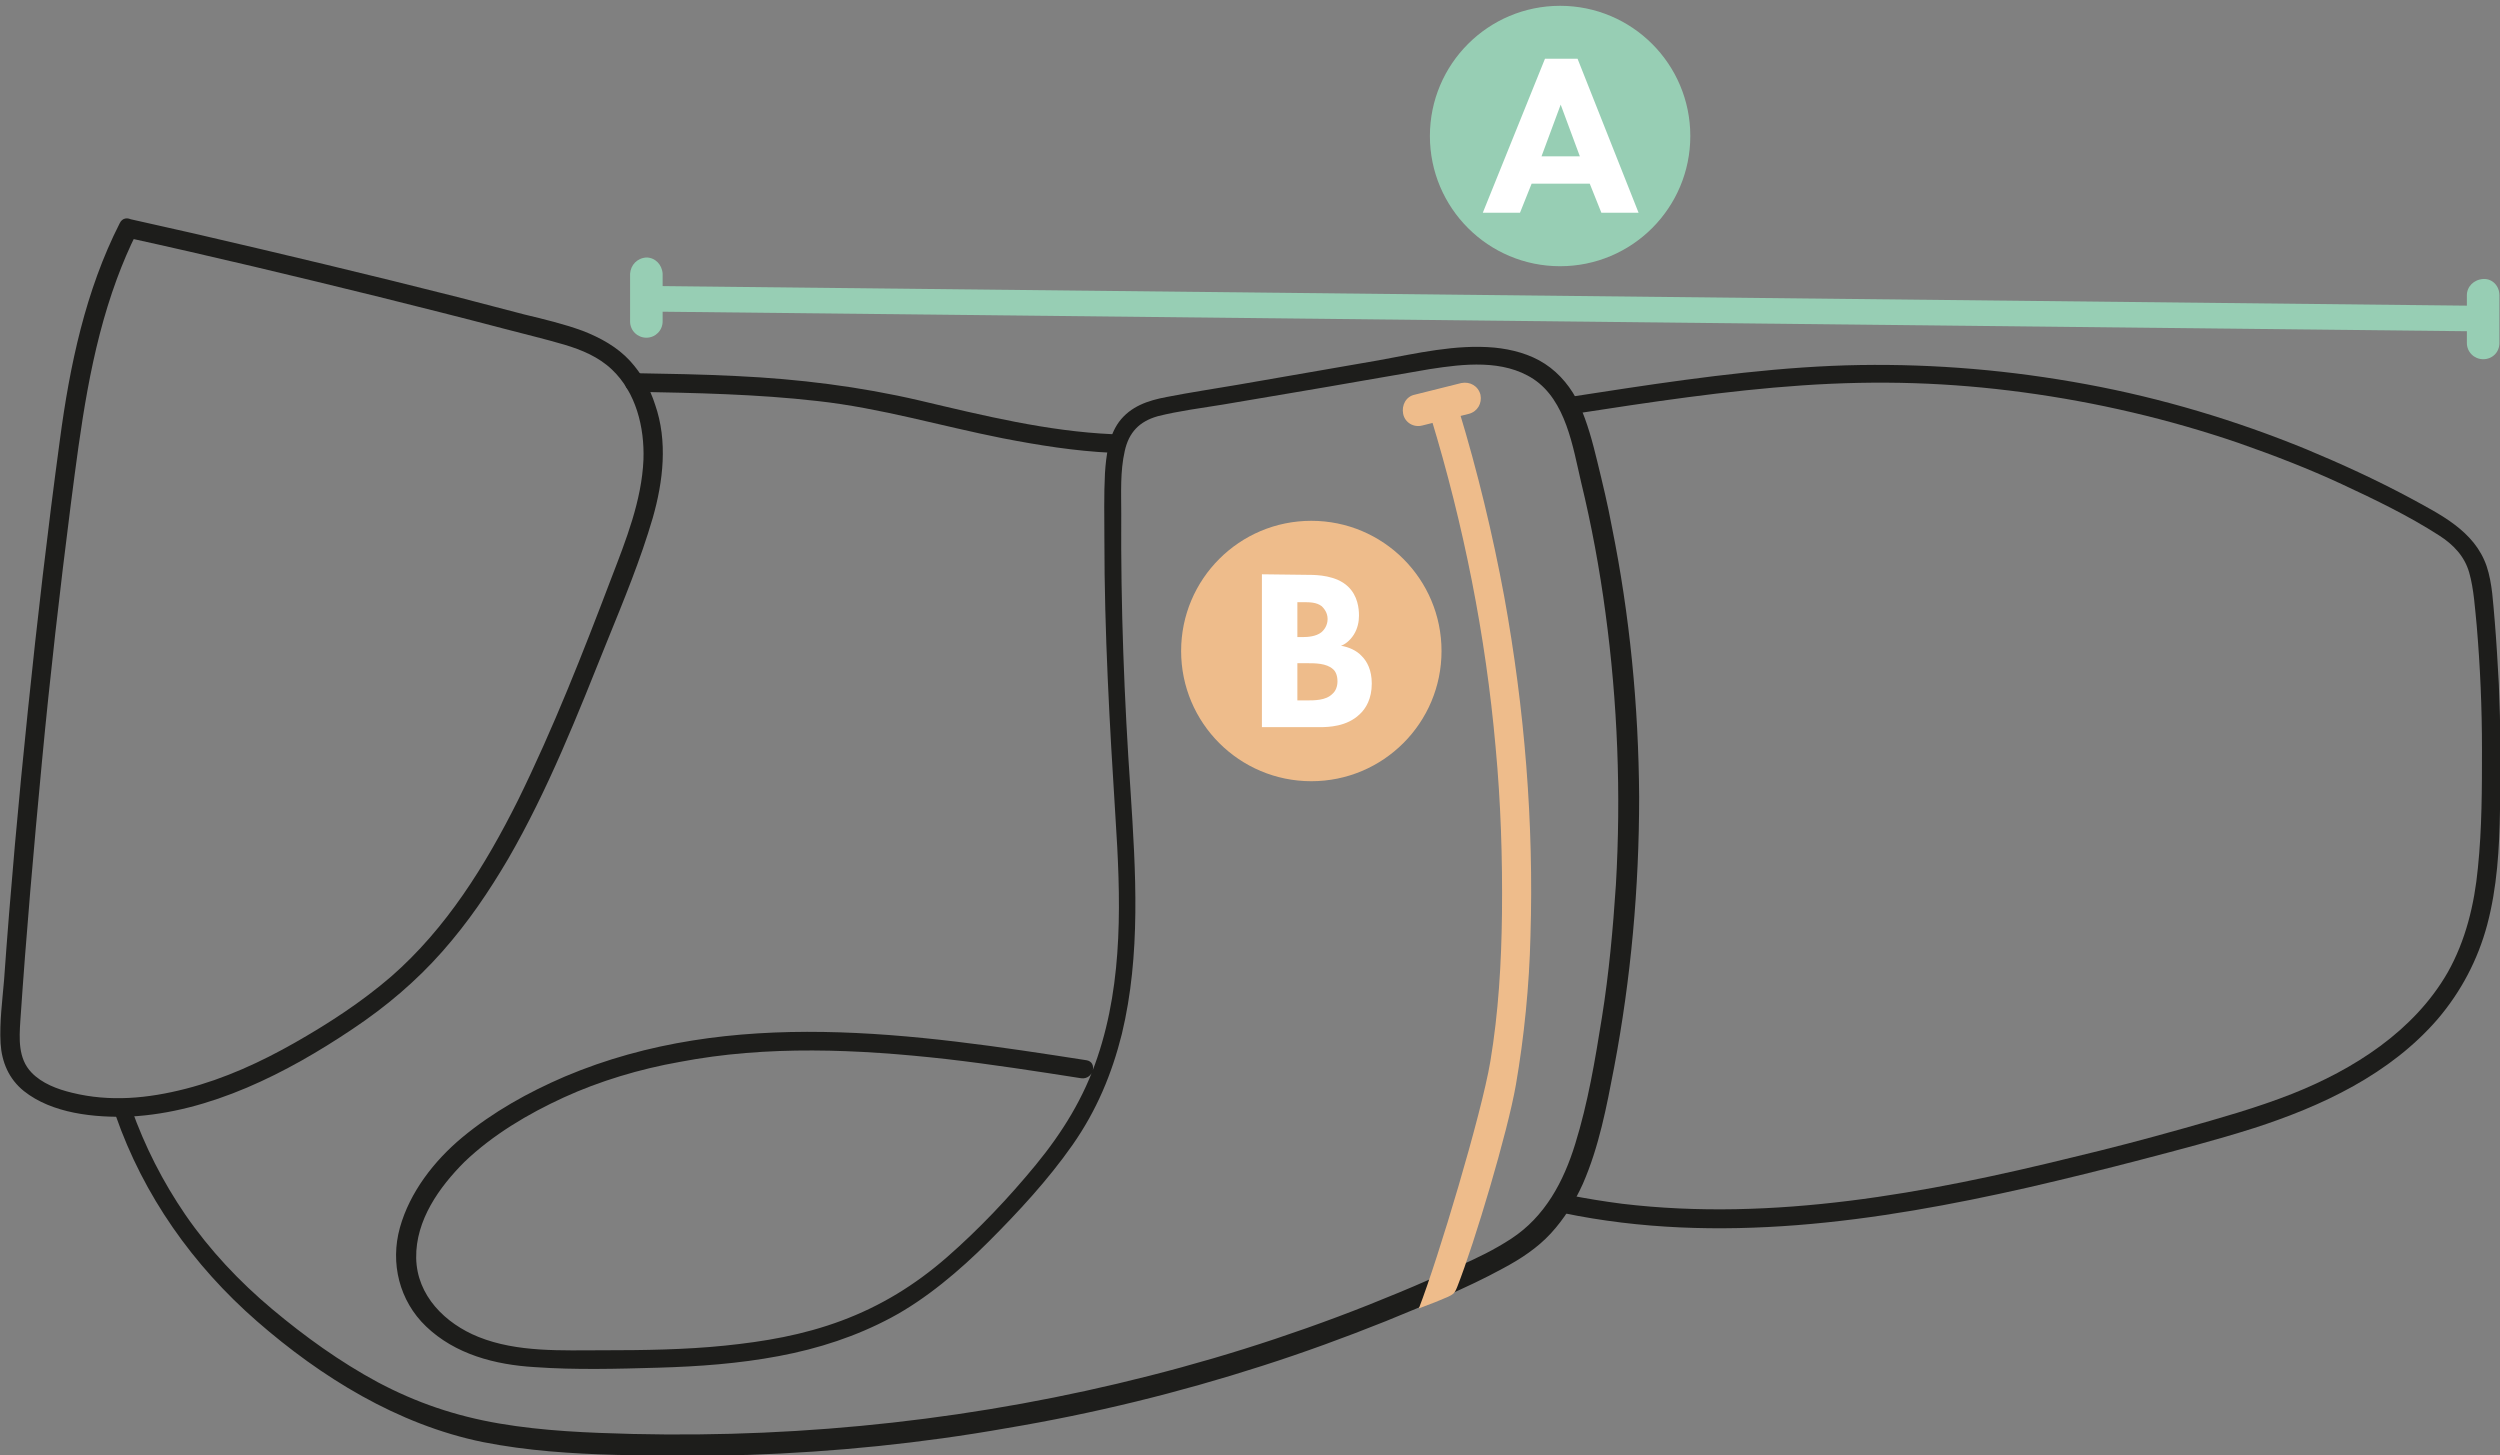 <?xml version="1.0" encoding="utf-8"?>
<!-- Generator: Adobe Illustrator 27.6.1, SVG Export Plug-In . SVG Version: 6.00 Build 0)  -->
<svg version="1.1" id="Ebene_1" xmlns="http://www.w3.org/2000/svg" xmlns:xlink="http://www.w3.org/1999/xlink" x="0px" y="0px"
	 viewBox="0 0 430.1 250.4" style="enable-background:new 0 0 430.1 250.4;" xml:space="preserve">
<rect x="0" y="0" width="430.1" height="250.4" fill="#808080" stroke="none"/>
<style type="text/css">
	.st0{fill:#1D1D1B;}
	.st1{fill:#97CEB4;}
	.st2{fill:#EEBC8B;}
	.st3{fill:#FFFFFF;}
</style>
<g>
	<path class="st0" d="M20.6,38.4C14.7,50,12,62.9,10.3,75.7c-2.1,15.5-3.9,31-5.5,46.5c-1.6,15.4-3,30.9-4.1,46.4
		c-0.3,3.6-0.8,7.3-0.6,10.9c0.2,3.2,1.4,6.1,4,8.2c4.9,3.9,12.2,4.6,18.2,4.4c13.8-0.7,27.1-7.5,38.4-15.1
		c5.7-3.8,10.9-8.2,15.4-13.3s8-10.3,11.3-15.9c6.9-11.9,12-24.9,17.1-37.6c2.8-6.9,5.7-13.9,7.8-21.1c1.8-6.3,2.6-13.2,0.4-19.5
		c-0.9-2.8-2.3-5.3-4.3-7.5c-2.2-2.4-5.1-4-8.2-5.2c-3.3-1.2-6.7-2-10-2.8c-3.8-1-7.7-2-11.5-3c-15-3.8-30.1-7.4-45.2-10.9
		c-3.7-0.8-7.4-1.7-11.1-2.5c-2-0.5-2.9,2.7-0.9,3.1c14.6,3.2,29.2,6.7,43.8,10.3c7.2,1.8,14.4,3.6,21.6,5.5
		c3.4,0.9,6.8,1.7,10.2,2.7c3,0.9,5.9,2.1,8.2,4.3c4.1,3.9,5.6,9.9,5.4,15.5c-0.3,7-3,13.8-5.5,20.3c-4.9,12.9-10,25.9-16.1,38.3
		c-5.6,11.2-12.3,22-21.8,30.3c-5.1,4.4-10.8,8.1-16.6,11.4s-12.1,6.2-18.7,7.9s-13.1,2.3-19.6,0.7c-2.5-0.6-5.2-1.6-7-3.5
		c-2.3-2.4-2.1-5.8-1.9-8.9c1-14.8,2.3-29.6,3.7-44.4s3.1-29.7,5-44.6c1.7-13.1,3.3-26.1,7.9-38.6c1-2.7,2.1-5.3,3.4-7.9
		C24.3,38.2,21.5,36.5,20.6,38.4L20.6,38.4L20.6,38.4z"/>
	<path class="st0" d="M191.4,74.7c-11.2-0.5-22.2-3.2-33.2-5.8c-10.3-2.4-20.8-3.7-31.4-4.2c-5.9-0.3-11.8-0.4-17.7-0.5
		c-2.1,0-2.1,3.2,0,3.2c10.6,0.2,21.1,0.4,31.6,1.6c10.8,1.2,21.2,4.3,31.8,6.4c6.2,1.2,12.4,2.2,18.8,2.5
		C193.5,78,193.5,74.8,191.4,74.7L191.4,74.7z"/>
	<path class="st0" d="M19.9,191.9c4.8,13.8,13.3,25.8,24.3,35.4s24.2,17.8,38.9,20.8c7.6,1.5,15.3,2,23,2.2c7.5,0.2,15.1,0.2,22.6,0
		c14.9-0.5,29.8-2,44.5-4.6c14.9-2.5,29.6-6.1,43.9-10.7c7.2-2.3,14.3-4.9,21.3-7.7c6.8-2.8,13.8-5.6,20.2-9.1c3-1.6,5.9-3.5,8.2-6
		s4.1-5.4,5.5-8.5c2.8-6.4,4.1-13.3,5.4-20.1c2.9-15.3,4.3-30.9,4.3-46.5c-0.1-15.6-1.6-31.2-4.7-46.5c-0.7-3.8-1.6-7.5-2.5-11.2
		c-0.8-3.3-1.7-6.7-3.1-9.8c-1.3-2.8-3.3-5.3-5.9-7s-5.7-2.5-8.7-2.8c-6.7-0.6-13.4,1-20,2.2c-8.1,1.4-16.1,2.8-24.2,4.2
		c-4.1,0.7-8.1,1.3-12.2,2.1c-3.2,0.6-6.2,1.6-8.2,4.3c-1.8,2.5-2.2,5.8-2.4,8.8c-0.2,3.8-0.1,7.7-0.1,11.5
		c0,15.9,0.9,31.8,1.9,47.6c0.9,13.8,1.4,28.1-3.1,41.4c-2.3,6.9-6,12.9-10.6,18.5s-9.8,11.1-15.3,15.9s-11.4,8.4-18.1,10.9
		s-13.3,3.6-20.1,4.3s-14,0.8-21,0.8S89,232.7,82.3,230c-5.7-2.3-10.6-7.1-10.7-13.6s4-12.2,8.3-16.5c4.9-4.7,11-8.3,17.1-11.1
		s13.1-4.9,19.9-6.1c15.1-2.9,30.7-2.2,45.9-0.5c7.8,0.9,15.5,2.1,23.2,3.3c2.1,0.3,2.9-2.8,0.9-3.1c-29.6-4.6-61.1-9.3-89.7,2.8
		c-6.3,2.7-12.4,6.1-17.7,10.5c-4.8,4-9,9.4-10.7,15.5s-0.1,12.6,4.5,17c5,4.8,11.9,6.6,18.7,7c7,0.5,14.2,0.3,21.2,0.1
		s13.9-0.7,20.8-2c6.9-1.3,13.3-3.4,19.3-6.6s11.8-8.1,16.8-13.1s10.2-10.6,14.4-16.6s6.8-12.3,8.5-19.1c3.3-13.7,2.4-27.9,1.5-41.8
		c-1.1-15.9-1.7-31.8-1.6-47.8c0-3.5-0.2-7.2,0.6-10.7c0.7-3.2,2.5-5.1,5.7-6c3.6-0.9,7.5-1.4,11.2-2c4.1-0.7,8.2-1.4,12.4-2.1
		c7.8-1.3,15.5-2.7,23.2-4c5.8-0.9,12.6-1.7,17.8,1.7c5.6,3.7,6.8,11.7,8.2,17.7c1.8,7.4,3.2,15,4.2,22.5
		c2.1,15.5,2.7,31.2,1.8,46.8c-0.5,7.6-1.2,15.3-2.4,22.8s-2.4,14.7-4.6,21.8c-2,6.5-5.2,12.5-11,16.3c-2.9,1.9-6,3.4-9.2,4.8
		c-3.4,1.6-6.8,3.1-10.2,4.5c-13.9,5.8-28.3,10.6-42.9,14.3c-29,7.4-58.9,10.7-88.8,10c-7.7-0.2-15.4-0.5-23-1.8s-14.3-3.6-20.9-7.1
		c-6.5-3.5-12.6-7.9-18.2-12.6S36.1,215.1,31.9,209c-3.9-5.7-7-11.8-9.3-18.3C22.4,189.1,19.2,189.9,19.9,191.9L19.9,191.9
		L19.9,191.9z"/>
	<path class="st0" d="M270.8,71.2c13-2,26.1-4,39.3-4.9s25.4-0.5,38,1.2s25,4.6,37,8.7c6,2.1,12,4.4,17.8,7.1s11.4,5.4,16.7,8.8
		c2.5,1.6,4.4,3.6,5.2,6.4s1,6.2,1.3,9.2c0.6,7.1,0.9,14.1,0.9,21.2c0,6.8,0,13.6-0.7,20.4c-0.6,6.3-2.1,12.5-5.2,18
		c-5.8,10.1-16.2,16.7-26.8,20.9c-6.1,2.4-12.5,4.2-18.9,6s-12.5,3.4-18.8,4.9c-25.2,6.2-51.5,11.1-77.5,8c-3.1-0.4-6.2-0.9-9.2-1.5
		c-2-0.4-2.9,2.7-0.9,3.1c26.5,5.5,53.9,1.5,79.9-4.4c6.5-1.5,13-3.1,19.5-4.8s13-3.4,19.3-5.4c11.8-3.8,23.5-9.3,31.7-18.8
		c4-4.7,6.9-10.2,8.5-16.2c1.7-6.4,2.1-13.1,2.2-19.7c0.2-7.2,0.1-14.5-0.2-21.7c-0.2-3.6-0.4-7.2-0.7-10.8
		c-0.3-3.2-0.4-6.5-1.4-9.5c-2.1-6.1-8-8.9-13.3-11.8c-5.8-3.1-11.7-5.8-17.7-8.3c-12.2-5-24.9-8.8-37.9-11.2S333,62.6,320,62.8
		s-26.9,2-40.2,4c-3.3,0.5-6.5,1-9.8,1.5c-0.9,0.1-1.3,1.2-1.1,2C269,70.9,269.9,71.3,270.8,71.2L270.8,71.2L270.8,71.2z"/>
</g>
<g>
	
		<rect x="266.2" y="-104" transform="matrix(1.082133e-02 -1 1 1.082133e-02 212.335 320.921)" class="st1" width="4.4" height="314.2"/>
	<path class="st1" d="M427.2,61.8c-1.5,0-2.8-1.2-2.8-2.8v-8.2c0-1.5,1.2-2.7,2.8-2.8s2.8,1.2,2.8,2.8V59
		C430,60.6,428.8,61.8,427.2,61.8z"/>
	<path class="st1" d="M111.2,58.1L111.2,58.1c-1.5,0-2.8-1.2-2.8-2.8v-8.2c0.1-1.5,1.2-2.7,2.8-2.8c1.5,0,2.7,1.2,2.8,2.8v8.2
		C114,56.8,112.8,58.1,111.2,58.1z"/>
</g>
<path class="st2" d="M246.2,71.9c5.6,18.4,9.4,37.4,11.1,56.6c0.9,9.6,1.2,19.1,1.1,28.7c-0.1,8.5-0.6,17-2,25.4
	c-1.5,9-9,34-12.3,42.5c2.7-1,3.6-1.4,3.6-1.4c2.5-1,2.5-1.1,3-2.3c3-7.6,8.7-26.7,10.1-34.8s2.3-17,2.5-25.5
	c0.6-19.5-1-39.1-4.5-58.4c-2-10.8-4.6-21.6-7.8-32.1C250.1,67.5,245.2,68.8,246.2,71.9L246.2,71.9L246.2,71.9z"/>
<path class="st2" d="M241.4,71.2L241.4,71.2c-0.3-1.5,0.5-3,2-3.3l8-2c1.5-0.3,2.9,0.5,3.3,2c0.3,1.5-0.5,2.9-2,3.3l-8,2
	C243.2,73.6,241.7,72.7,241.4,71.2z"/>
<g>
	<circle class="st1" cx="268.4" cy="23.4" r="22.4"/>
	<path class="st3" d="M273.5,31.6h-10l-2,5h-6.4l10.7-26.5h5.6l10.5,26.5h-6.4L273.5,31.6L273.5,31.6L273.5,31.6z M271.8,26.9
		l-3.3-8.9l-3.3,8.9H271.8L271.8,26.9z"/>
</g>
<g>
	<circle class="st2" cx="225.6" cy="112" r="22.4"/>
	<path class="st3" d="M225.2,98.9c1.4,0,4.7,0.1,6.7,2c1.7,1.6,1.9,3.8,1.9,5c0,1-0.2,2.2-0.9,3.3s-1.6,1.7-2.2,1.9
		c1.3,0.2,2.7,0.8,3.6,1.8c0.9,0.9,1.7,2.4,1.7,4.7c0,2.6-1,4.3-2.1,5.3c-2.2,2.1-5.3,2.2-6.9,2.2h-9.9V98.8L225.2,98.9L225.2,98.9z
		 M223.2,109.6h1c0.8,0,2.2-0.1,3.1-0.8c0.5-0.4,1.1-1.2,1.1-2.3s-0.6-1.8-1-2.2c-0.9-0.7-2.1-0.7-3.2-0.7h-1V109.6L223.2,109.6z
		 M223.2,120.5h1.5c1.5,0,3.4,0,4.5-1.1c0.6-0.5,0.9-1.3,0.9-2.2c0-1.1-0.4-1.8-0.8-2.1c-1.1-1-3.1-1-4.3-1h-1.8V120.5L223.2,120.5z
		"/>
</g>
</svg>
